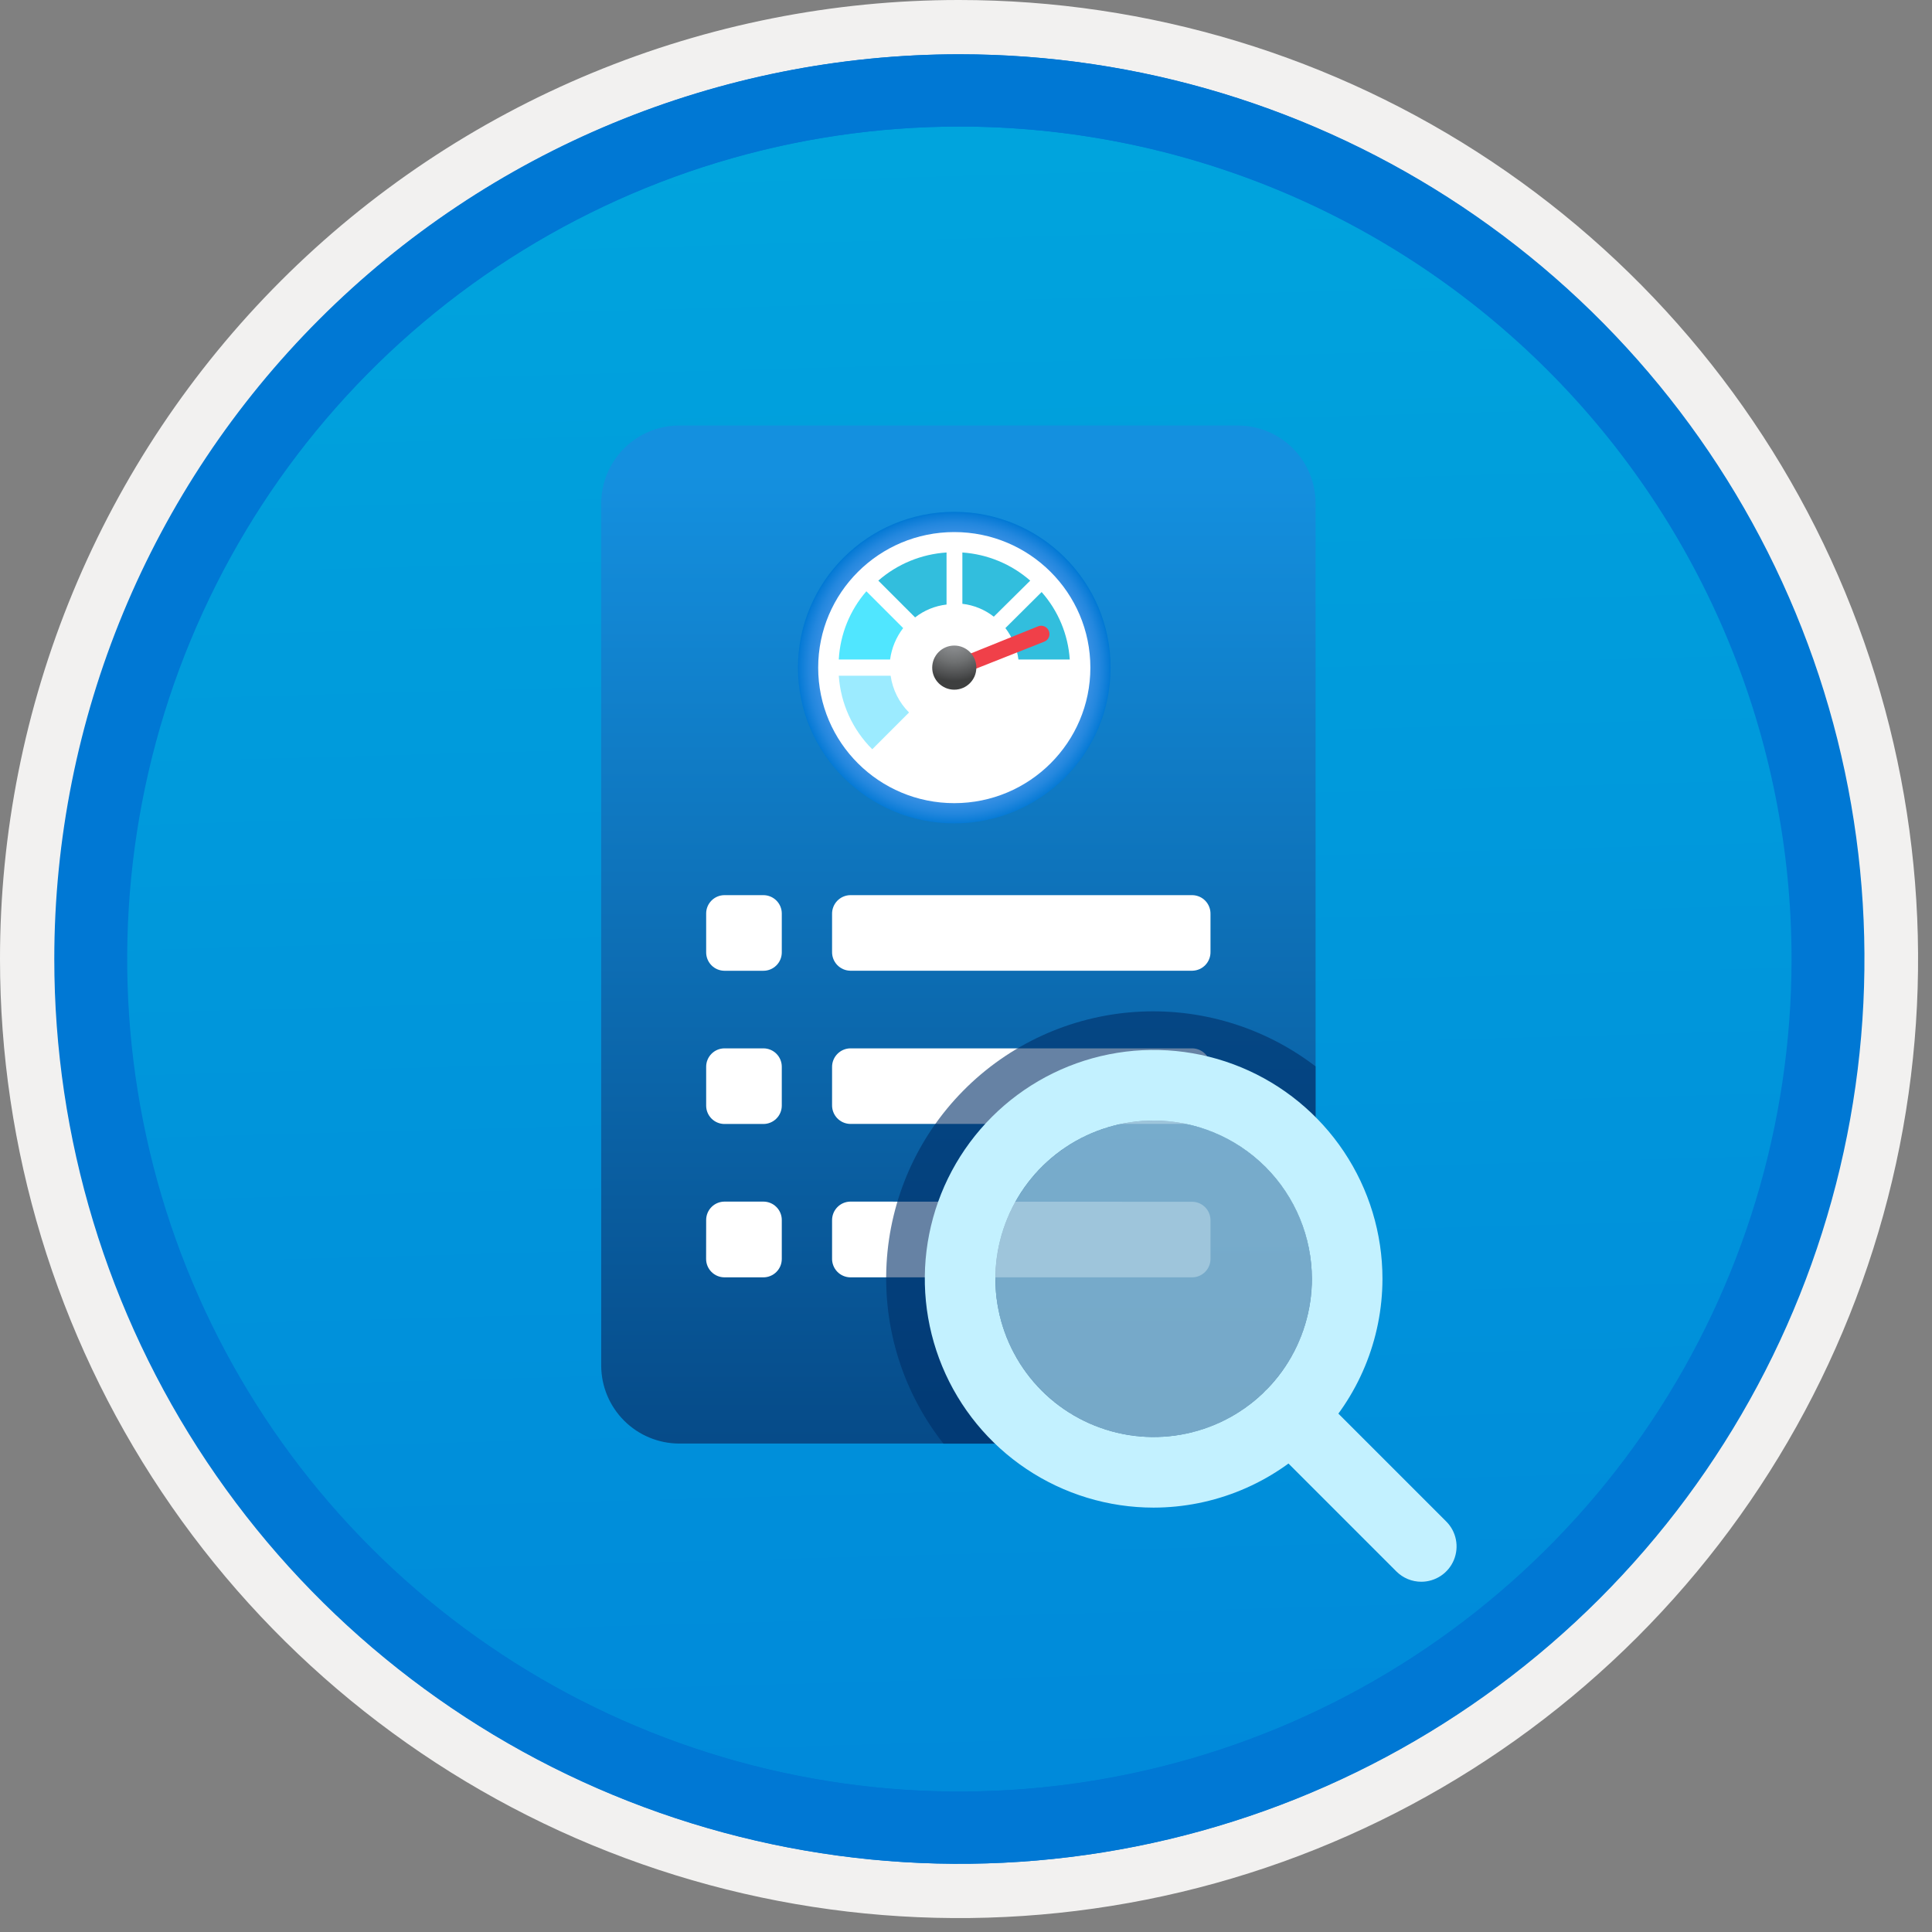 <svg width="100" height="100" viewBox="0 0 100 100" fill="none" xmlns="http://www.w3.org/2000/svg">
<rect x="0" y="0" width="100" height="100" fill="#808080" stroke="none"/>
<g clip-path="url(#clip0_1325_409)">
<path d="M49.64 96.45C40.382 96.45 31.332 93.705 23.634 88.561C15.936 83.418 9.936 76.107 6.393 67.553C2.85 59 1.923 49.588 3.73 40.508C5.536 31.428 9.994 23.087 16.54 16.54C23.087 9.994 31.428 5.536 40.508 3.729C49.588 1.923 59 2.85 67.553 6.393C76.107 9.936 83.418 15.936 88.561 23.634C93.705 31.332 96.45 40.382 96.45 49.64C96.451 55.787 95.24 61.874 92.888 67.554C90.535 73.233 87.088 78.394 82.741 82.741C78.394 87.087 73.234 90.535 67.554 92.888C61.875 95.24 55.787 96.45 49.64 96.45V96.45Z" fill="url(#paint0_linear_1325_409)"/>
<path fill-rule="evenodd" clip-rule="evenodd" d="M95.54 49.64C95.54 58.718 92.848 67.593 87.805 75.141C82.761 82.689 75.592 88.572 67.205 92.046C58.818 95.52 49.589 96.429 40.685 94.658C31.782 92.887 23.603 88.515 17.184 82.096C10.765 75.677 6.393 67.498 4.622 58.595C2.851 49.691 3.76 40.462 7.234 32.075C10.708 23.688 16.591 16.519 24.139 11.476C31.688 6.432 40.562 3.74 49.64 3.74C55.668 3.74 61.636 4.927 67.205 7.234C72.774 9.541 77.834 12.921 82.096 17.184C86.359 21.446 89.739 26.506 92.046 32.075C94.353 37.644 95.54 43.612 95.54 49.64V49.64ZM49.64 3.62732e-07C59.458 3.62732e-07 69.055 2.911 77.219 8.366C85.382 13.82 91.744 21.573 95.501 30.644C99.258 39.714 100.242 49.695 98.326 59.324C96.411 68.954 91.683 77.799 84.741 84.741C77.799 91.683 68.954 96.411 59.324 98.326C49.695 100.242 39.714 99.258 30.644 95.501C21.573 91.744 13.82 85.382 8.366 77.219C2.911 69.055 3.62732e-07 59.458 3.62732e-07 49.64C-0.001 43.121 1.283 36.666 3.777 30.643C6.271 24.62 9.928 19.147 14.537 14.537C19.147 9.928 24.62 6.271 30.643 3.777C36.666 1.283 43.121 -0.001 49.64 3.62732e-07V3.62732e-07Z" fill="#F2F1F0"/>
<path fill-rule="evenodd" clip-rule="evenodd" d="M92.73 49.64C92.73 58.163 90.202 66.493 85.468 73.58C80.733 80.666 74.003 86.189 66.129 89.45C58.256 92.711 49.592 93.565 41.233 91.902C32.874 90.24 25.197 86.136 19.17 80.109C13.144 74.083 9.04 66.405 7.378 58.047C5.715 49.688 6.568 41.024 9.83 33.15C13.091 25.277 18.614 18.547 25.7 13.812C32.786 9.077 41.117 6.55 49.64 6.55C55.298 6.55 60.902 7.664 66.13 9.829C71.358 11.995 76.108 15.169 80.11 19.17C84.111 23.171 87.285 27.922 89.45 33.15C91.616 38.378 92.73 43.981 92.73 49.64V49.64ZM49.64 2.81C58.902 2.81 67.956 5.557 75.657 10.702C83.358 15.848 89.36 23.162 92.905 31.719C96.449 40.276 97.377 49.692 95.57 58.776C93.763 67.86 89.303 76.205 82.753 82.754C76.204 89.303 67.86 93.763 58.776 95.57C49.691 97.377 40.276 96.45 31.718 92.905C23.161 89.361 15.848 83.359 10.702 75.657C5.556 67.956 2.81 58.902 2.81 49.64C2.811 37.22 7.745 25.31 16.527 16.528C25.309 7.745 37.22 2.811 49.64 2.81V2.81Z" fill="#0078D4"/>
<path fill-rule="evenodd" clip-rule="evenodd" d="M92.764 49.64C92.764 58.163 90.237 66.493 85.502 73.58C80.767 80.666 74.037 86.189 66.164 89.45C58.29 92.711 49.626 93.565 41.267 91.902C32.909 90.24 25.231 86.136 19.204 80.109C13.178 74.083 9.074 66.405 7.412 58.047C5.749 49.688 6.602 41.024 9.864 33.15C13.125 25.277 18.648 18.547 25.734 13.812C32.82 9.077 41.151 6.55 49.674 6.55C55.333 6.55 60.936 7.664 66.164 9.829C71.392 11.995 76.142 15.169 80.144 19.17C84.145 23.171 87.319 27.922 89.484 33.15C91.65 38.378 92.764 43.981 92.764 49.64V49.64ZM49.674 2.81C58.936 2.81 67.99 5.557 75.691 10.702C83.392 15.848 89.395 23.162 92.939 31.719C96.484 40.276 97.411 49.692 95.604 58.776C93.797 67.86 89.337 76.205 82.788 82.754C76.238 89.303 67.894 93.763 58.81 95.57C49.726 97.377 40.31 96.45 31.753 92.905C23.196 89.361 15.882 83.359 10.736 75.657C5.59 67.956 2.844 58.902 2.844 49.64C2.845 37.22 7.779 25.31 16.561 16.528C25.343 7.745 37.254 2.811 49.674 2.81V2.81Z" fill="#0078D4"/>
<path d="M64.067 74.718H35.144C34.078 74.712 33.057 74.287 32.303 73.532C31.549 72.778 31.123 71.757 31.118 70.691V26.051C31.123 24.984 31.549 23.963 32.303 23.209C33.057 22.455 34.078 22.029 35.144 22.024H64.067C64.596 22.024 65.119 22.128 65.608 22.331C66.096 22.533 66.54 22.829 66.914 23.203C67.288 23.577 67.585 24.021 67.787 24.51C67.989 24.998 68.094 25.522 68.094 26.051V70.697C68.094 71.226 67.989 71.749 67.787 72.238C67.585 72.726 67.288 73.17 66.914 73.544C66.54 73.918 66.096 74.215 65.608 74.417C65.119 74.619 64.596 74.724 64.067 74.724V74.718Z" fill="url(#paint1_linear_1325_409)"/>
<path d="M44.003 62.195C43.749 62.201 43.508 62.307 43.333 62.491C43.158 62.674 43.063 62.919 43.068 63.173V65.129C43.064 65.254 43.085 65.379 43.13 65.497C43.174 65.615 43.242 65.722 43.328 65.814C43.414 65.906 43.517 65.979 43.632 66.031C43.747 66.083 43.871 66.111 43.996 66.115L44.003 66.115H61.723C61.848 66.112 61.972 66.085 62.086 66.034C62.201 65.983 62.305 65.91 62.391 65.819C62.478 65.729 62.545 65.622 62.591 65.505C62.636 65.388 62.658 65.263 62.655 65.138V65.137V63.181C62.658 63.056 62.636 62.931 62.591 62.814C62.546 62.697 62.478 62.59 62.392 62.5C62.305 62.409 62.202 62.336 62.087 62.285C61.972 62.234 61.849 62.207 61.723 62.203H61.723L44.003 62.195Z" fill="white"/>
<path d="M36.551 63.147C36.551 62.895 36.651 62.653 36.828 62.475C37.006 62.296 37.248 62.196 37.5 62.195H39.513C39.766 62.195 40.008 62.295 40.186 62.474C40.365 62.652 40.465 62.894 40.465 63.147V63.147V65.16C40.465 65.285 40.441 65.409 40.394 65.525C40.346 65.64 40.276 65.746 40.188 65.834C40.1 65.923 39.995 65.993 39.88 66.041C39.765 66.09 39.641 66.115 39.516 66.115H37.497C37.245 66.114 37.004 66.014 36.826 65.835C36.648 65.657 36.548 65.415 36.548 65.163L36.551 63.147Z" fill="white"/>
<path d="M44.003 54.263C43.75 54.269 43.509 54.376 43.334 54.559C43.159 54.742 43.063 54.987 43.068 55.24V57.196C43.063 57.45 43.158 57.695 43.333 57.878C43.508 58.062 43.749 58.168 44.003 58.174H61.723C61.976 58.168 62.216 58.062 62.391 57.878C62.566 57.695 62.661 57.45 62.655 57.197V57.196V55.24C62.66 54.987 62.565 54.742 62.391 54.559C62.216 54.376 61.976 54.269 61.723 54.263H44.003Z" fill="white"/>
<path d="M36.551 55.215C36.551 54.962 36.651 54.721 36.829 54.542C37.007 54.364 37.248 54.263 37.5 54.263H39.513C39.766 54.263 40.008 54.363 40.186 54.541C40.365 54.72 40.465 54.962 40.465 55.215V55.215V57.228C40.465 57.48 40.364 57.721 40.185 57.899C40.007 58.077 39.765 58.177 39.513 58.177H37.5C37.248 58.177 37.007 58.077 36.829 57.899C36.651 57.721 36.551 57.48 36.551 57.228V55.215Z" fill="white"/>
<path d="M44.003 46.333C43.749 46.339 43.508 46.445 43.333 46.629C43.158 46.812 43.063 47.057 43.068 47.311V49.267C43.063 49.52 43.159 49.765 43.334 49.948C43.509 50.131 43.75 50.238 44.003 50.244H61.723C61.976 50.238 62.216 50.131 62.391 49.948C62.565 49.764 62.66 49.52 62.655 49.267V47.311C62.658 47.185 62.636 47.061 62.591 46.944C62.546 46.827 62.478 46.72 62.392 46.629C62.305 46.538 62.202 46.465 62.087 46.414C61.972 46.364 61.849 46.336 61.723 46.333H61.723L44.003 46.333Z" fill="white"/>
<path d="M36.551 47.282C36.551 47.157 36.575 47.034 36.623 46.919C36.671 46.804 36.741 46.699 36.829 46.611C36.917 46.523 37.022 46.453 37.137 46.405C37.252 46.357 37.375 46.333 37.5 46.333H39.513C39.765 46.333 40.007 46.433 40.185 46.611C40.364 46.789 40.465 47.03 40.465 47.282V49.295C40.465 49.548 40.365 49.79 40.186 49.968C40.008 50.147 39.766 50.247 39.513 50.247H37.5C37.248 50.246 37.007 50.146 36.829 49.968C36.651 49.789 36.551 49.547 36.551 49.295V47.282Z" fill="white"/>
<path d="M49.393 42.618C53.861 42.618 57.484 39.009 57.484 34.556C57.484 30.103 53.861 26.493 49.393 26.493C44.924 26.493 41.302 30.103 41.302 34.556C41.302 39.009 44.924 42.618 49.393 42.618Z" fill="url(#paint2_radial_1325_409)"/>
<path d="M49.393 41.571C53.283 41.571 56.437 38.43 56.437 34.556C56.437 30.681 53.283 27.54 49.393 27.54C45.503 27.54 42.349 30.681 42.349 34.556C42.349 38.43 45.503 41.571 49.393 41.571Z" fill="white"/>
<path d="M43.415 34.975C43.512 36.412 44.127 37.765 45.148 38.782L47.051 36.878C46.536 36.364 46.202 35.696 46.099 34.975H43.415Z" fill="#9CEBFF"/>
<path d="M53.324 30.053C52.344 29.197 51.11 28.685 49.812 28.597V31.253C50.405 31.321 50.968 31.551 51.439 31.919L53.324 30.053Z" fill="#32BEDD"/>
<path d="M45.461 30.053L47.365 31.957C47.836 31.59 48.399 31.359 48.993 31.291V28.597C47.688 28.681 46.447 29.193 45.461 30.053V30.053Z" fill="#32BEDD"/>
<path d="M52.039 32.509C52.402 32.984 52.635 33.545 52.715 34.137H55.371C55.285 32.843 54.773 31.615 53.914 30.644L52.039 32.509Z" fill="#32BEDD"/>
<path d="M46.747 32.509L44.843 30.605C43.987 31.591 43.485 32.834 43.415 34.137H46.071C46.15 33.545 46.383 32.984 46.747 32.509V32.509Z" fill="#50E6FF"/>
<path d="M54.285 32.652C54.243 32.55 54.163 32.468 54.062 32.424C53.961 32.38 53.846 32.376 53.743 32.414L49.821 33.994L50.126 34.765L54.047 33.214C54.099 33.194 54.146 33.166 54.187 33.128C54.227 33.091 54.26 33.046 54.283 32.996C54.306 32.946 54.319 32.892 54.321 32.837C54.323 32.782 54.314 32.727 54.295 32.675L54.285 32.652Z" fill="#F04049"/>
<path d="M49.393 35.698C50.024 35.698 50.535 35.187 50.535 34.556C50.535 33.925 50.024 33.414 49.393 33.414C48.762 33.414 48.251 33.925 48.251 34.556C48.251 35.187 48.762 35.698 49.393 35.698Z" fill="url(#paint3_radial_1325_409)"/>
<path opacity="0.6" d="M68.094 74.724V55.196C65.42 53.149 62.091 52.147 58.732 52.38C55.372 52.614 52.213 54.065 49.849 56.463C47.484 58.86 46.076 62.039 45.889 65.401C45.702 68.764 46.749 72.079 48.833 74.724H68.094Z" fill="#003067"/>
<path d="M59.712 78.034C57.369 78.034 55.079 77.339 53.132 76.037C51.184 74.736 49.666 72.886 48.769 70.722C47.873 68.558 47.638 66.176 48.095 63.879C48.552 61.581 49.68 59.47 51.337 57.814C52.993 56.157 55.104 55.029 57.401 54.572C59.699 54.115 62.08 54.35 64.245 55.246C66.409 56.143 68.259 57.661 69.56 59.609C70.862 61.557 71.556 63.847 71.556 66.189C71.553 69.329 70.304 72.34 68.083 74.561C65.863 76.781 62.852 78.03 59.712 78.034V78.034ZM59.712 57.999C58.092 57.999 56.508 58.479 55.161 59.379C53.815 60.279 52.765 61.558 52.145 63.055C51.525 64.551 51.363 66.198 51.679 67.787C51.995 69.376 52.775 70.835 53.92 71.981C55.066 73.126 56.525 73.906 58.114 74.222C59.703 74.538 61.35 74.376 62.846 73.756C64.343 73.136 65.622 72.087 66.522 70.74C67.422 69.393 67.903 67.809 67.903 66.189C67.9 64.018 67.036 61.936 65.501 60.401C63.965 58.865 61.883 58.001 59.712 57.999V57.999Z" fill="#C3F1FF"/>
<path d="M73.566 81.871C73.326 81.871 73.088 81.824 72.867 81.732C72.645 81.64 72.444 81.505 72.274 81.335L65.504 74.565C65.164 74.222 64.973 73.758 64.974 73.275C64.975 72.792 65.167 72.329 65.509 71.987C65.85 71.645 66.314 71.453 66.797 71.452C67.28 71.451 67.744 71.641 68.087 71.982L74.857 78.752C75.113 79.008 75.287 79.333 75.357 79.688C75.427 80.042 75.391 80.409 75.253 80.743C75.115 81.077 74.881 81.362 74.581 81.563C74.28 81.763 73.927 81.871 73.566 81.871L73.566 81.871Z" fill="#C3F1FF"/>
<path opacity="0.6" d="M59.712 74.38C64.236 74.38 67.903 70.713 67.903 66.189C67.903 61.666 64.236 57.999 59.712 57.999C55.188 57.999 51.522 61.666 51.522 66.189C51.522 70.713 55.188 74.38 59.712 74.38Z" fill="#C3F1FF"/>
</g>
<defs>
<linearGradient id="paint0_linear_1325_409" x1="47.87" y1="-15.153" x2="51.852" y2="130.615" gradientUnits="userSpaceOnUse">
<stop stop-color="#00ABDE"/>
<stop offset="1" stop-color="#007ED8"/>
</linearGradient>
<linearGradient id="paint1_linear_1325_409" x1="49.606" y1="94.133" x2="49.606" y2="13.988" gradientUnits="userSpaceOnUse">
<stop stop-color="#003067"/>
<stop offset="0.869" stop-color="#1490DF"/>
</linearGradient>
<radialGradient id="paint2_radial_1325_409" cx="0" cy="0" r="1" gradientUnits="userSpaceOnUse" gradientTransform="translate(49.393 34.589) scale(8.093)">
<stop offset="0.18" stop-color="#5EA0EF"/>
<stop offset="0.56" stop-color="#5C9FEE"/>
<stop offset="0.69" stop-color="#559CED"/>
<stop offset="0.78" stop-color="#4A97E9"/>
<stop offset="0.86" stop-color="#3990E4"/>
<stop offset="0.93" stop-color="#2387DE"/>
<stop offset="0.99" stop-color="#087BD6"/>
<stop offset="1" stop-color="#0078D4"/>
</radialGradient>
<radialGradient id="paint3_radial_1325_409" cx="0" cy="0" r="1" gradientUnits="userSpaceOnUse" gradientTransform="translate(49.393 32.81) scale(2.443)">
<stop offset="0.19" stop-color="#8C8E90"/>
<stop offset="0.35" stop-color="#848688"/>
<stop offset="0.6" stop-color="#6E7071"/>
<stop offset="0.91" stop-color="#4A4B4C"/>
<stop offset="1" stop-color="#3E3F3F"/>
</radialGradient>
<clipPath id="clip0_1325_409">
<rect width="99.28" height="99.28" fill="white"/>
</clipPath>
</defs>
</svg>
